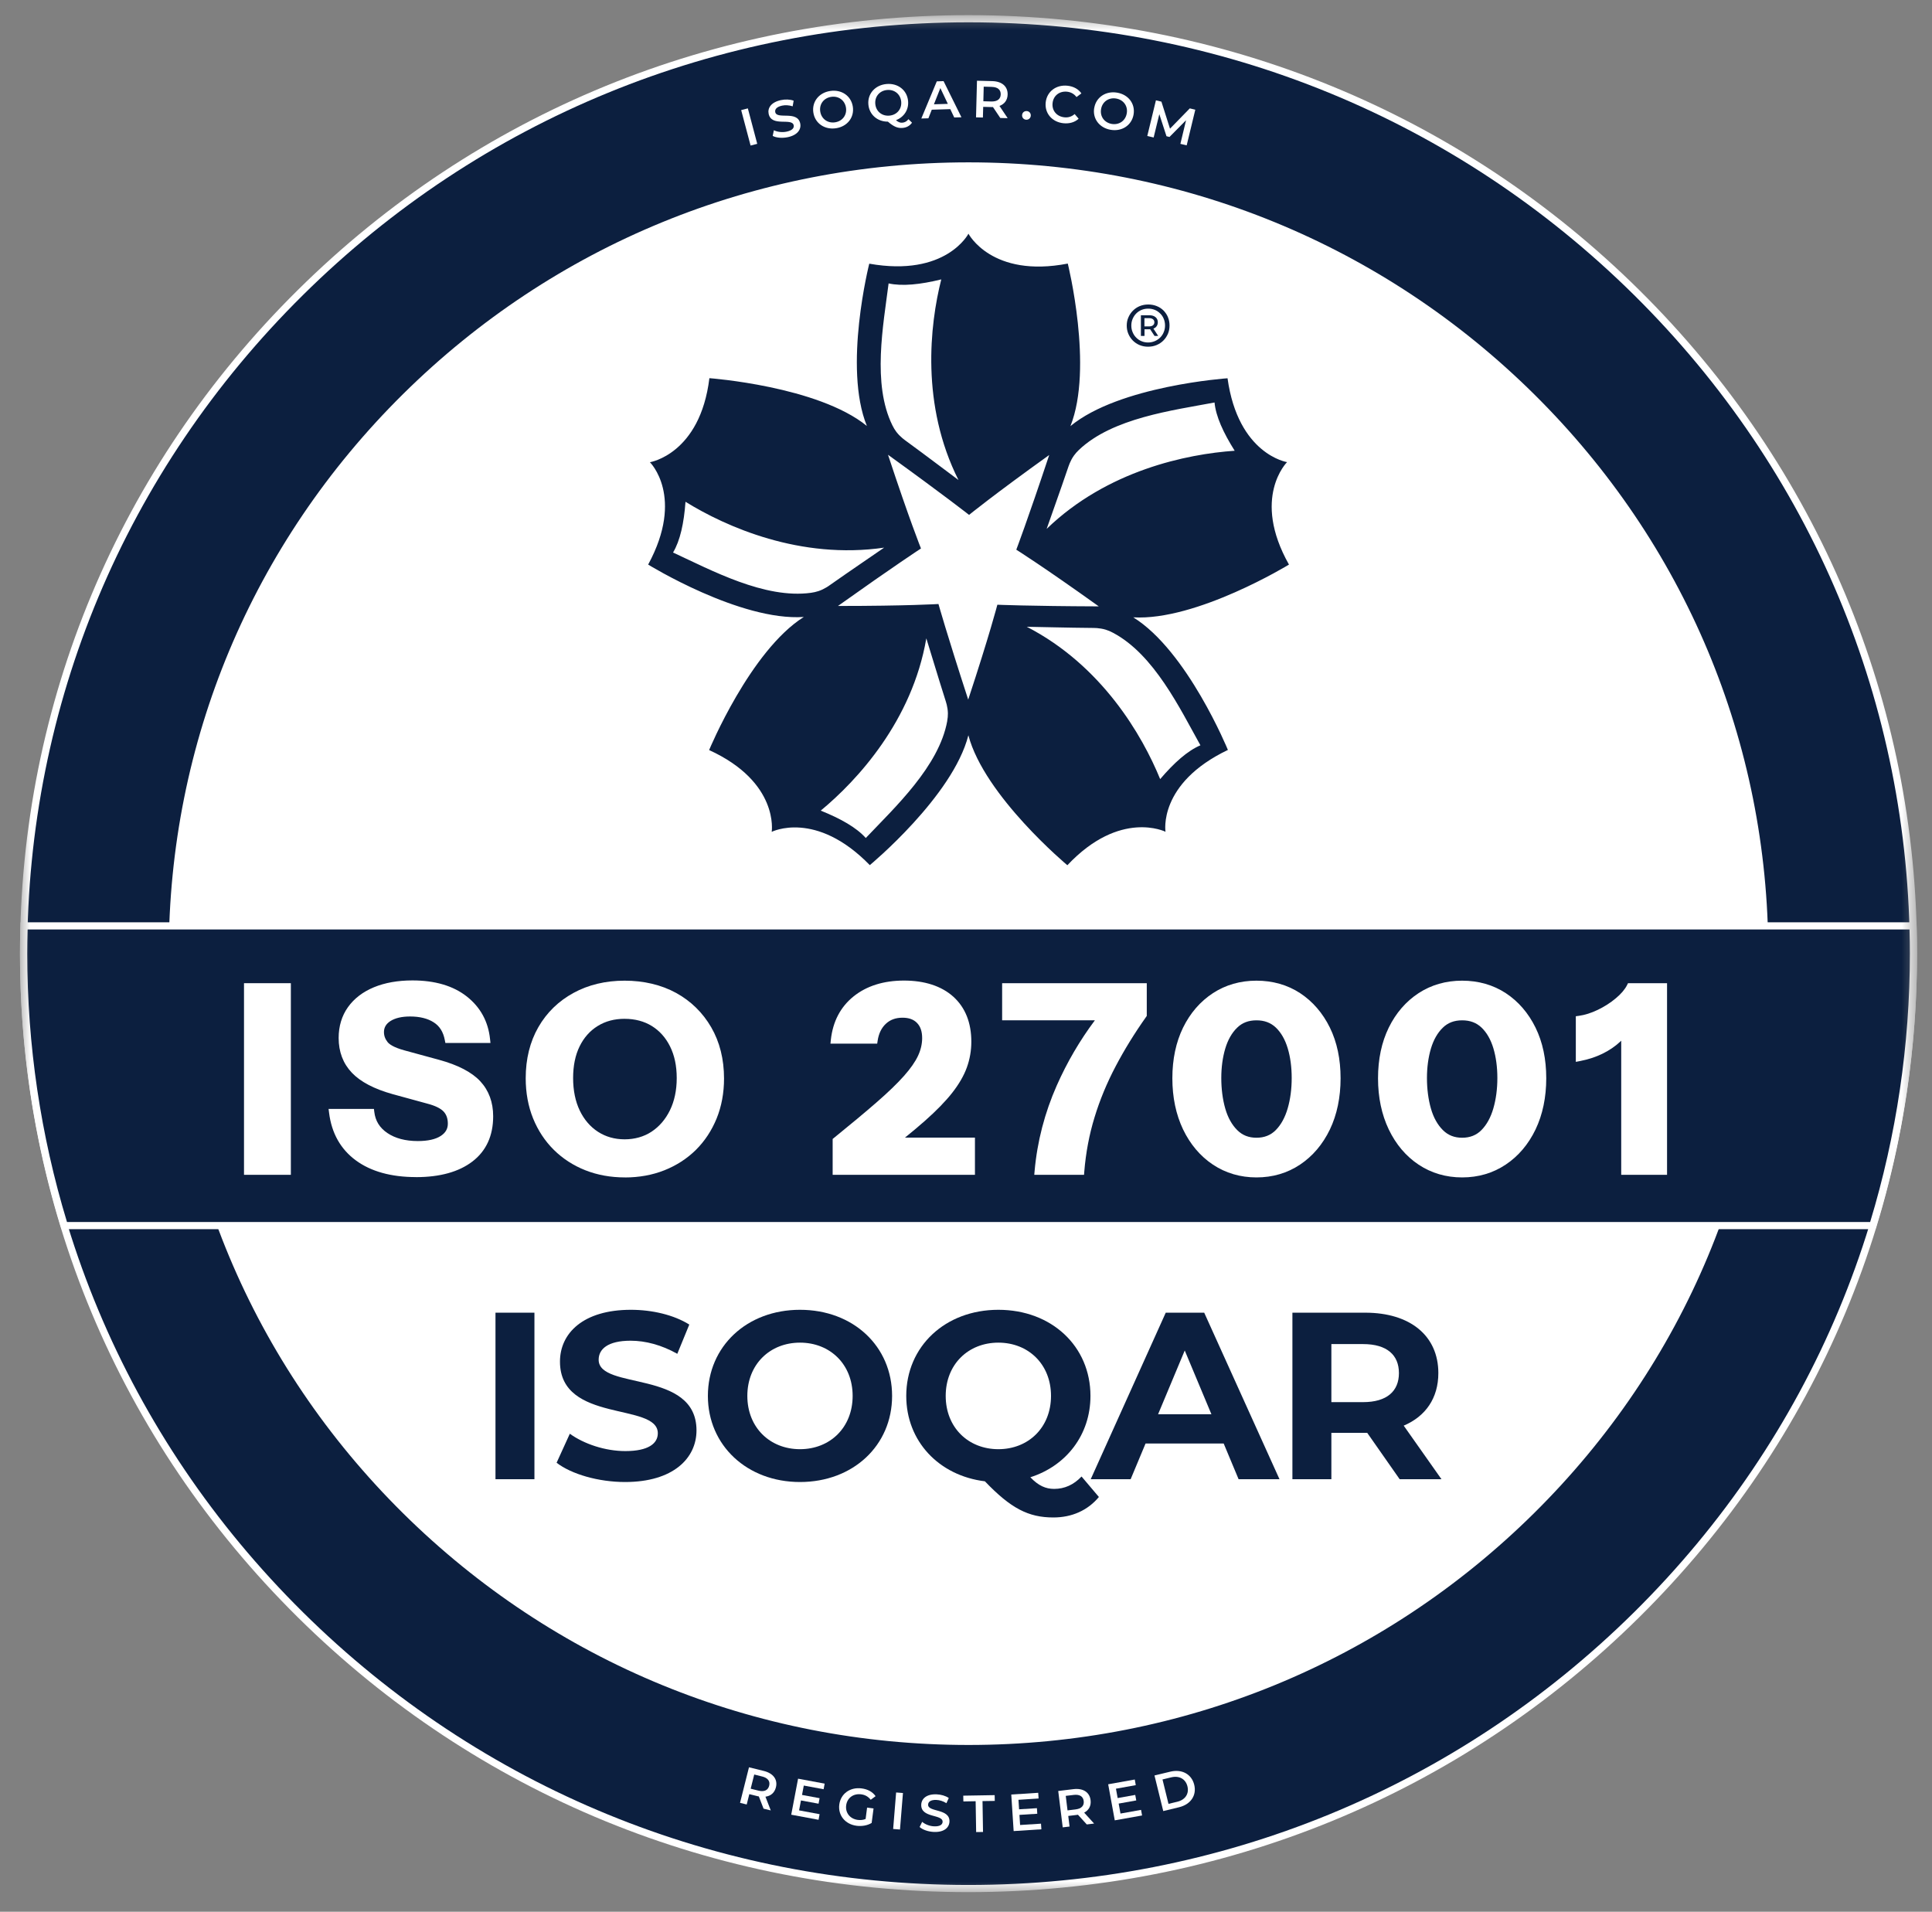 <?xml version="1.0" encoding="UTF-8"?> <svg xmlns="http://www.w3.org/2000/svg" width="95" height="94" viewBox="0 0 95 94" fill="none"><rect x="0" y="0" width="95" height="94" fill="#808080" stroke="none"/><mask id="mask0_15702_3650" style="mask-type:luminance" maskUnits="userSpaceOnUse" x="0" y="0" width="95" height="94"><path d="M94.265 0.745H0.982V93.035H94.265V0.745Z" fill="white"></path></mask><g mask="url(#mask0_15702_3650)"><path d="M47.625 92.859C73.285 92.859 94.088 72.278 94.088 46.89C94.088 21.502 73.285 0.921 47.625 0.921C21.964 0.921 1.162 21.502 1.162 46.89C1.162 72.278 21.964 92.859 47.625 92.859Z" fill="#0C1F3F"></path><path d="M47.623 93.035C35.166 93.035 23.453 88.236 14.643 79.52C5.833 70.803 0.982 59.216 0.982 46.89C0.982 34.565 5.833 22.977 14.643 14.261C23.453 5.544 35.166 0.745 47.623 0.745C60.081 0.745 71.794 5.544 80.604 14.261C89.414 22.977 94.265 34.565 94.265 46.89C94.265 59.216 89.414 70.803 80.604 79.52C71.794 88.236 60.081 93.035 47.623 93.035ZM47.623 1.097C35.26 1.097 23.636 5.861 14.894 14.511C6.151 23.16 1.338 34.658 1.338 46.89C1.338 59.122 6.153 70.622 14.894 79.271C23.636 87.921 35.26 92.683 47.623 92.683C59.987 92.683 71.61 87.919 80.353 79.271C89.095 70.624 93.91 59.122 93.91 46.89C93.91 34.658 89.095 23.158 80.353 14.509C71.61 5.861 59.987 1.097 47.623 1.097Z" fill="white"></path><path d="M47.625 85.622C69.246 85.622 86.773 68.281 86.773 46.891C86.773 25.5 69.246 8.159 47.625 8.159C26.004 8.159 8.477 25.5 8.477 46.891C8.477 68.281 26.004 85.622 47.625 85.622Z" fill="white"></path><path d="M47.624 85.799C37.12 85.799 27.244 81.751 19.816 74.403C12.389 67.054 8.298 57.283 8.298 46.891C8.298 36.499 12.389 26.728 19.816 19.379C27.244 12.031 37.12 7.983 47.624 7.983C58.128 7.983 68.004 12.031 75.431 19.379C82.858 26.728 86.95 36.499 86.95 46.891C86.95 57.283 82.858 67.054 75.431 74.403C68.004 81.751 58.128 85.799 47.624 85.799ZM47.624 8.336C37.214 8.336 27.429 12.346 20.067 19.628C12.707 26.909 8.654 36.592 8.654 46.891C8.654 57.19 12.707 66.871 20.067 74.154C27.427 81.436 37.214 85.447 47.624 85.447C58.033 85.447 67.819 81.436 75.18 74.154C82.542 66.873 86.594 57.19 86.594 46.891C86.594 36.592 82.54 26.911 75.18 19.628C67.82 12.346 58.033 8.336 47.624 8.336Z" fill="white"></path><path d="M57.048 38.309C56.169 36.16 54.183 32.723 50.489 30.818C51.265 30.829 52.345 30.864 53.783 30.876C53.836 30.876 53.892 30.88 53.945 30.883C54.075 30.896 54.208 30.912 54.37 30.961C54.493 30.998 54.609 31.049 54.721 31.109C56.748 32.176 58.02 34.843 59.027 36.646C58.394 36.915 57.733 37.505 57.047 38.309M47.61 34.403C47.606 34.39 47.603 34.38 47.598 34.367C46.551 31.149 46.146 29.699 46.146 29.699C46.146 29.699 44.605 29.795 41.204 29.795C41.215 29.788 41.225 29.781 41.234 29.774C44.012 27.797 45.286 26.968 45.286 26.968C45.286 26.968 44.717 25.551 43.665 22.361C43.676 22.368 43.685 22.375 43.695 22.382C46.459 24.378 47.651 25.317 47.651 25.317C47.651 25.317 48.841 24.345 51.591 22.373C51.587 22.385 51.584 22.396 51.58 22.408C50.511 25.619 49.973 27.028 49.973 27.028C49.973 27.028 51.278 27.845 54.029 29.815H53.991C50.566 29.802 49.042 29.734 49.042 29.734C49.042 29.734 48.66 31.211 47.608 34.401M46.578 35.45C46.174 37.682 44 39.7 42.572 41.204C42.117 40.693 41.345 40.255 40.357 39.858C42.158 38.369 44.854 35.443 45.549 31.387C45.779 32.119 46.08 33.144 46.51 34.498C46.526 34.549 46.541 34.6 46.553 34.651C46.582 34.776 46.606 34.908 46.61 35.073C46.612 35.198 46.599 35.325 46.576 35.448M33.095 27.167C33.446 26.581 33.631 25.721 33.707 24.672C35.698 25.903 39.352 27.528 43.475 26.927C42.839 27.369 41.946 27.968 40.773 28.792C40.731 28.824 40.684 28.852 40.638 28.88C40.526 28.945 40.409 29.01 40.248 29.063C40.127 29.104 40.003 29.13 39.877 29.148C37.601 29.459 34.983 28.04 33.095 27.167ZM43.692 13.935C44.364 14.083 45.251 13.991 46.284 13.738C45.715 15.988 45.277 19.919 47.13 23.602C46.507 23.142 45.654 22.487 44.5 21.644C44.457 21.613 44.414 21.579 44.373 21.544C44.275 21.459 44.178 21.368 44.076 21.236C44 21.135 43.935 21.026 43.88 20.913C42.877 18.875 43.435 15.979 43.694 13.937M52.803 22.406C52.876 22.303 52.961 22.209 53.053 22.121C54.708 20.549 57.671 20.178 59.721 19.79C59.785 20.468 60.148 21.269 60.712 22.163C58.369 22.324 54.445 23.127 51.466 26.005C51.715 25.28 52.084 24.276 52.541 22.931C52.559 22.882 52.577 22.831 52.598 22.782C52.649 22.663 52.706 22.544 52.804 22.406H52.803ZM55.719 30.354C58.838 30.538 63.381 27.76 63.381 27.76C61.525 24.47 63.287 22.722 63.287 22.722C63.287 22.722 60.883 22.352 60.36 18.599C60.36 18.599 55.046 18.963 52.635 20.952C53.778 18.083 52.505 12.96 52.505 12.96C48.761 13.685 47.621 11.491 47.621 11.491C47.621 11.491 46.521 13.634 42.743 12.965C42.743 12.965 41.451 18.063 42.626 20.944C40.213 18.984 34.882 18.595 34.882 18.595C34.424 22.334 31.958 22.727 31.958 22.727C31.958 22.727 33.682 24.421 31.871 27.76C31.871 27.76 36.385 30.549 39.524 30.336C36.891 31.996 34.869 36.88 34.869 36.88C38.33 38.464 37.946 40.901 37.946 40.901C37.946 40.901 40.111 39.806 42.77 42.538C42.77 42.538 46.85 39.161 47.617 36.153C48.404 39.137 52.484 42.543 52.484 42.543C55.08 39.785 57.31 40.897 57.31 40.897C57.31 40.897 56.924 38.526 60.378 36.874C60.378 36.874 58.385 32 55.721 30.352L55.719 30.354Z" fill="#0C1F3F"></path><path d="M57.223 16.331C57.184 16.433 57.123 16.521 57.048 16.597C56.97 16.672 56.883 16.732 56.783 16.774C56.68 16.817 56.572 16.84 56.454 16.84C56.337 16.84 56.228 16.819 56.129 16.776C56.025 16.734 55.942 16.674 55.867 16.598C55.792 16.523 55.735 16.435 55.693 16.334C55.65 16.234 55.629 16.125 55.629 16.007C55.629 15.889 55.65 15.781 55.693 15.681C55.735 15.581 55.792 15.493 55.867 15.417C55.942 15.341 56.027 15.281 56.129 15.239C56.232 15.197 56.34 15.176 56.461 15.176C56.582 15.176 56.687 15.197 56.791 15.239C56.89 15.281 56.974 15.34 57.048 15.414C57.123 15.488 57.184 15.574 57.223 15.676C57.266 15.776 57.287 15.885 57.287 16.003C57.287 16.121 57.266 16.23 57.223 16.331ZM57.431 15.595C57.378 15.47 57.303 15.361 57.212 15.267C57.116 15.174 57.008 15.1 56.876 15.049C56.748 14.998 56.611 14.972 56.461 14.972C56.312 14.972 56.175 14.998 56.043 15.051C55.915 15.104 55.806 15.178 55.71 15.273C55.614 15.368 55.54 15.479 55.486 15.604C55.429 15.729 55.404 15.864 55.404 16.009C55.404 16.153 55.429 16.288 55.483 16.415C55.536 16.54 55.611 16.651 55.705 16.746C55.801 16.841 55.91 16.915 56.038 16.968C56.166 17.021 56.303 17.047 56.452 17.047C56.602 17.047 56.739 17.021 56.867 16.968C56.995 16.915 57.109 16.841 57.203 16.746C57.299 16.651 57.372 16.54 57.429 16.413C57.483 16.287 57.508 16.149 57.508 16.003C57.508 15.857 57.483 15.72 57.429 15.597" fill="#0C1F3F"></path><path d="M56.5 16.049H56.274V15.643H56.5C56.582 15.643 56.646 15.661 56.692 15.696C56.738 15.732 56.763 15.781 56.763 15.846C56.763 15.911 56.738 15.96 56.692 15.996C56.646 16.031 56.582 16.049 56.5 16.049ZM56.819 16.099C56.893 16.038 56.932 15.953 56.932 15.846C56.932 15.739 56.893 15.656 56.819 15.594C56.744 15.531 56.644 15.501 56.514 15.501H56.1V16.517H56.278V16.191H56.514C56.528 16.191 56.539 16.188 56.553 16.186L56.77 16.517H56.95L56.714 16.156C56.753 16.142 56.792 16.126 56.82 16.099" fill="#0C1F3F"></path><path d="M26.279 64.544H24.364V72.732H26.279V64.544Z" fill="#0C1F3F"></path><path d="M27.369 71.923L28.019 70.496C28.716 70.999 29.757 71.349 30.75 71.349C31.885 71.349 32.346 70.974 32.346 70.473C32.346 68.941 27.535 69.994 27.535 66.951C27.535 65.559 28.67 64.402 31.022 64.402C32.063 64.402 33.127 64.649 33.894 65.128L33.304 66.566C32.535 66.133 31.743 65.922 31.01 65.922C29.875 65.922 29.437 66.342 29.437 66.858C29.437 68.367 34.248 67.326 34.248 70.332C34.248 71.7 33.103 72.87 30.738 72.87C29.426 72.87 28.101 72.485 27.369 71.923Z" fill="#0C1F3F"></path><path d="M34.808 68.636C34.808 66.203 36.723 64.402 39.337 64.402C41.951 64.402 43.866 66.191 43.866 68.636C43.866 71.082 41.939 72.87 39.337 72.87C36.736 72.87 34.808 71.07 34.808 68.636ZM41.926 68.636C41.926 67.08 40.814 66.017 39.337 66.017C37.86 66.017 36.748 67.082 36.748 68.636C36.748 70.191 37.86 71.256 39.337 71.256C40.814 71.256 41.926 70.191 41.926 68.636Z" fill="#0C1F3F"></path><path d="M54.033 73.608C53.488 74.263 52.709 74.613 51.798 74.613C50.568 74.613 49.705 74.168 48.429 72.835C46.159 72.555 44.562 70.858 44.562 68.636C44.562 66.203 46.477 64.402 49.091 64.402C51.705 64.402 53.62 66.191 53.62 68.636C53.62 70.555 52.426 72.075 50.664 72.636C51.066 73.057 51.421 73.208 51.835 73.208C52.344 73.208 52.792 73.01 53.182 72.599L54.033 73.604V73.608ZM49.091 71.256C50.568 71.256 51.68 70.191 51.68 68.636C51.68 67.082 50.568 66.017 49.091 66.017C47.614 66.017 46.502 67.082 46.502 68.636C46.502 70.191 47.614 71.256 49.091 71.256Z" fill="#0C1F3F"></path><path d="M60.171 70.977H56.329L55.596 72.732H53.633L57.322 64.544H59.213L62.915 72.732H60.904L60.171 70.977ZM59.568 69.538L58.256 66.403L56.945 69.538H59.569H59.568Z" fill="#0C1F3F"></path><path d="M68.824 72.732L67.228 70.451H65.466V72.732H63.55V64.544H67.132C69.342 64.544 70.726 65.68 70.726 67.514C70.726 68.743 70.1 69.642 69.023 70.098L70.879 72.731H68.822L68.824 72.732ZM67.027 66.088H65.466V68.942H67.027C68.198 68.942 68.788 68.403 68.788 67.514C68.788 66.625 68.198 66.088 67.027 66.088Z" fill="#0C1F3F"></path><path d="M94.088 46.89C94.088 46.434 94.08 45.98 94.067 45.525H1.183C1.169 45.98 1.162 46.434 1.162 46.89C1.162 51.541 1.863 56.029 3.16 60.261H92.09C93.389 56.03 94.088 51.541 94.088 46.89Z" fill="#0C1F3F"></path><path d="M92.222 60.437H3.029L2.989 60.312C1.658 55.973 0.982 51.457 0.982 46.89C0.982 46.475 0.989 46.027 1.004 45.52L1.009 45.35H94.238L94.243 45.52C94.257 46.026 94.265 46.473 94.265 46.89C94.265 51.455 93.59 55.971 92.258 60.312L92.218 60.437H92.222ZM3.294 60.085H91.959C93.254 55.816 93.912 51.378 93.912 46.89C93.912 46.524 93.907 46.135 93.894 45.702H1.358C1.347 46.135 1.34 46.526 1.34 46.89C1.34 51.378 1.996 55.816 3.294 60.085Z" fill="white"></path><path d="M36.445 5.414L36.773 5.329L37.235 7.072L36.908 7.157L36.445 5.414Z" fill="white"></path><path d="M37.995 6.683L38.053 6.405C38.221 6.488 38.464 6.52 38.683 6.472C38.961 6.412 39.055 6.289 39.027 6.159C38.943 5.778 37.941 6.255 37.797 5.602C37.735 5.319 37.909 5.028 38.398 4.923C38.612 4.877 38.847 4.884 39.025 4.951L38.977 5.227C38.795 5.169 38.61 5.16 38.456 5.194C38.181 5.254 38.092 5.382 38.121 5.516C38.203 5.891 39.205 5.419 39.347 6.065C39.409 6.347 39.231 6.638 38.744 6.743C38.466 6.803 38.171 6.777 37.996 6.683H37.995Z" fill="white"></path><path d="M39.995 5.541C39.911 5.014 40.26 4.56 40.819 4.474C41.377 4.388 41.849 4.71 41.934 5.238C42.018 5.768 41.669 6.219 41.111 6.305C40.552 6.391 40.078 6.067 39.995 5.541ZM41.598 5.291C41.539 4.926 41.228 4.706 40.867 4.763C40.505 4.819 40.276 5.123 40.333 5.486C40.39 5.849 40.703 6.071 41.064 6.014C41.427 5.958 41.655 5.653 41.598 5.291Z" fill="white"></path><path d="M44.844 6.034C44.738 6.184 44.581 6.272 44.391 6.289C44.145 6.312 43.951 6.233 43.659 5.981C43.147 5.985 42.746 5.64 42.7 5.143C42.65 4.613 43.029 4.182 43.59 4.131C44.152 4.08 44.602 4.432 44.652 4.964C44.693 5.397 44.449 5.759 44.056 5.909C44.17 6.009 44.268 6.043 44.373 6.032C44.492 6.022 44.592 5.964 44.67 5.86L44.843 6.03L44.844 6.034ZM43.736 5.685C44.101 5.652 44.348 5.363 44.314 4.997C44.28 4.631 43.983 4.391 43.618 4.425C43.254 4.458 43.006 4.747 43.04 5.113C43.074 5.479 43.371 5.719 43.736 5.685Z" fill="white"></path><path d="M46.728 5.366L45.817 5.394L45.651 5.817L45.303 5.827L46.064 4L46.397 3.989L47.276 5.766L46.922 5.776L46.726 5.364L46.728 5.366ZM46.607 5.107L46.239 4.331L45.923 5.128L46.607 5.107Z" fill="white"></path><path d="M49.186 5.801L48.826 5.264C48.803 5.266 48.78 5.264 48.757 5.264L48.346 5.254L48.331 5.779L47.993 5.77L48.04 3.969L48.789 3.988C49.267 4 49.557 4.249 49.547 4.648C49.54 4.921 49.394 5.118 49.145 5.208L49.549 5.81L49.184 5.801H49.186ZM48.766 4.272L48.371 4.261L48.353 4.979L48.748 4.99C49.045 4.997 49.202 4.867 49.207 4.641C49.212 4.416 49.063 4.28 48.766 4.273V4.272Z" fill="white"></path><path d="M50.258 5.66C50.267 5.532 50.369 5.454 50.486 5.461C50.604 5.468 50.693 5.56 50.685 5.688C50.677 5.812 50.575 5.894 50.458 5.887C50.34 5.88 50.251 5.784 50.258 5.66Z" fill="white"></path><path d="M51.419 5.034C51.478 4.499 51.933 4.157 52.49 4.215C52.786 4.247 53.028 4.379 53.174 4.592L52.934 4.772C52.816 4.617 52.661 4.531 52.473 4.509C52.097 4.469 51.796 4.701 51.757 5.069C51.716 5.437 51.96 5.728 52.336 5.768C52.524 5.789 52.695 5.737 52.843 5.608L53.038 5.837C52.85 6.013 52.585 6.09 52.286 6.059C51.732 5.999 51.361 5.569 51.419 5.034Z" fill="white"></path><path d="M53.806 5.307C53.895 4.782 54.373 4.462 54.928 4.555C55.485 4.648 55.831 5.103 55.74 5.631C55.649 6.159 55.172 6.476 54.615 6.383C54.058 6.289 53.715 5.832 53.804 5.307H53.806ZM55.405 5.574C55.468 5.212 55.243 4.906 54.88 4.844C54.519 4.784 54.204 4.999 54.142 5.363C54.08 5.726 54.304 6.032 54.667 6.094C55.028 6.154 55.343 5.939 55.405 5.574Z" fill="white"></path><path d="M58.042 7.073L58.321 5.911L57.506 6.734L57.358 6.698L57.006 5.614L56.727 6.76L56.414 6.686L56.839 4.933L57.109 4.998L57.531 6.327L58.504 5.329L58.775 5.394L58.351 7.147L58.04 7.073H58.042Z" fill="white"></path><path d="M37.546 88.931L37.313 88.33C37.29 88.326 37.266 88.322 37.243 88.316L36.845 88.217L36.717 88.726L36.389 88.645L36.829 86.897L37.556 87.076C38.021 87.191 38.251 87.496 38.153 87.883C38.087 88.147 37.902 88.309 37.638 88.342L37.9 89.017L37.546 88.931ZM37.471 87.348L37.087 87.252L36.912 87.95L37.297 88.045C37.585 88.116 37.766 88.022 37.822 87.802C37.877 87.582 37.759 87.418 37.473 87.348H37.471Z" fill="white"></path><path d="M40.301 89.201L40.25 89.478L38.906 89.228L39.243 87.457L40.55 87.7L40.499 87.976L39.524 87.795L39.437 88.256L40.301 88.416L40.25 88.687L39.385 88.527L39.292 89.015L40.303 89.203L40.301 89.201Z" fill="white"></path><path d="M42.637 88.879L42.954 88.92L42.861 89.633C42.653 89.76 42.381 89.804 42.125 89.773C41.564 89.702 41.201 89.264 41.269 88.73C41.338 88.197 41.801 87.862 42.365 87.935C42.667 87.973 42.908 88.104 43.054 88.317L42.815 88.494C42.691 88.336 42.538 88.251 42.344 88.226C41.959 88.177 41.655 88.403 41.607 88.772C41.561 89.135 41.797 89.434 42.18 89.484C42.31 89.499 42.44 89.491 42.564 89.438L42.636 88.882L42.637 88.879Z" fill="white"></path><path d="M44.064 88.135L44.4 88.161L44.254 89.956L43.918 89.93L44.064 88.135Z" fill="white"></path><path d="M45.218 89.835L45.345 89.579C45.485 89.701 45.715 89.793 45.937 89.8C46.22 89.81 46.345 89.714 46.35 89.579C46.364 89.191 45.274 89.406 45.299 88.736C45.309 88.446 45.553 88.207 46.053 88.226C46.272 88.235 46.498 88.299 46.653 88.407L46.537 88.662C46.377 88.56 46.199 88.507 46.041 88.502C45.76 88.492 45.64 88.596 45.637 88.733C45.622 89.117 46.712 88.907 46.687 89.567C46.676 89.856 46.43 90.094 45.93 90.076C45.647 90.066 45.366 89.967 45.22 89.833L45.218 89.835Z" fill="white"></path><path d="M47.974 88.565L47.371 88.576L47.365 88.292L48.91 88.266L48.915 88.55L48.312 88.559L48.337 90.077L47.999 90.082L47.974 88.565Z" fill="white"></path><path d="M51.188 89.666L51.206 89.945L49.843 90.033L49.726 88.236L51.051 88.151L51.069 88.431L50.08 88.495L50.11 88.963L50.987 88.907L51.005 89.181L50.128 89.237L50.16 89.734L51.185 89.669L51.188 89.666Z" fill="white"></path><path d="M53.439 89.707L53.005 89.229C52.982 89.234 52.959 89.237 52.936 89.24L52.528 89.289L52.592 89.81L52.256 89.85L52.035 88.062L52.779 87.972C53.254 87.913 53.578 88.119 53.626 88.515C53.66 88.787 53.544 89.003 53.311 89.127L53.799 89.663L53.437 89.707H53.439ZM52.799 88.255L52.405 88.302L52.492 89.016L52.886 88.968C53.179 88.933 53.316 88.782 53.288 88.556C53.26 88.331 53.092 88.22 52.797 88.255H52.799Z" fill="white"></path><path d="M56.108 88.99L56.158 89.266L54.815 89.505L54.491 87.732L55.799 87.498L55.848 87.775L54.873 87.949L54.957 88.41L55.822 88.255L55.872 88.526L55.007 88.681L55.096 89.171L56.106 88.991L56.108 88.99Z" fill="white"></path><path d="M56.767 87.299L57.541 87.113C58.114 86.973 58.592 87.23 58.722 87.755C58.852 88.28 58.546 88.725 57.973 88.862L57.199 89.049L56.768 87.299H56.767ZM57.888 88.591C58.283 88.496 58.478 88.197 58.389 87.835C58.3 87.472 57.986 87.296 57.592 87.391L57.162 87.495L57.457 88.695L57.888 88.591Z" fill="white"></path><path d="M12.166 57.599V48.513H14.13V57.599H12.166Z" fill="white"></path><path d="M14.302 57.765H11.998V48.343H14.302V57.765ZM12.338 57.429H13.962V48.679H12.338V57.429Z" fill="white"></path><path d="M20.455 57.71C19.265 57.71 18.312 57.447 17.597 56.921C16.884 56.395 16.465 55.654 16.348 54.694H18.236C18.295 55.182 18.533 55.567 18.95 55.849C19.366 56.131 19.898 56.272 20.544 56.272C21.071 56.272 21.476 56.178 21.763 55.993C22.047 55.809 22.19 55.56 22.19 55.249C22.19 54.955 22.104 54.717 21.935 54.536C21.765 54.354 21.473 54.21 21.055 54.101L19.345 53.634C18.469 53.391 17.828 53.057 17.424 52.631C17.02 52.206 16.82 51.673 16.82 51.034C16.82 50.486 16.962 50.015 17.247 49.615C17.531 49.215 17.933 48.909 18.451 48.694C18.969 48.48 19.578 48.372 20.275 48.372C21.346 48.372 22.201 48.622 22.839 49.124C23.476 49.624 23.838 50.288 23.923 51.111H22.035C21.95 50.666 21.743 50.337 21.416 50.127C21.088 49.918 20.67 49.812 20.16 49.812C19.716 49.812 19.364 49.897 19.101 50.064C18.837 50.233 18.706 50.46 18.706 50.745C18.706 50.964 18.779 51.164 18.923 51.344C19.067 51.525 19.369 51.678 19.829 51.805L21.537 52.272C22.437 52.516 23.087 52.851 23.482 53.275C23.877 53.699 24.074 54.236 24.074 54.884C24.074 55.793 23.756 56.492 23.117 56.979C22.48 57.467 21.59 57.712 20.451 57.712L20.455 57.71Z" fill="white"></path><path d="M20.457 57.877C19.234 57.877 18.239 57.601 17.497 57.055C16.748 56.504 16.305 55.716 16.181 54.714L16.157 54.526H18.387L18.405 54.673C18.458 55.115 18.668 55.453 19.047 55.71C19.433 55.971 19.937 56.105 20.546 56.105C21.037 56.105 21.416 56.02 21.67 55.855C21.907 55.702 22.021 55.504 22.021 55.251C22.021 54.997 21.951 54.802 21.811 54.652C21.663 54.496 21.394 54.365 21.012 54.265L19.302 53.797C18.4 53.545 17.727 53.193 17.303 52.747C16.871 52.293 16.652 51.718 16.652 51.036C16.652 50.457 16.807 49.946 17.111 49.52C17.414 49.096 17.844 48.767 18.391 48.541C18.928 48.32 19.563 48.207 20.28 48.207C21.386 48.207 22.284 48.471 22.95 48.994C23.622 49.522 24.008 50.228 24.097 51.096L24.117 51.281H21.9L21.873 51.144C21.797 50.74 21.619 50.455 21.328 50.269C21.031 50.077 20.638 49.98 20.165 49.98C19.757 49.98 19.433 50.056 19.198 50.205C18.985 50.343 18.88 50.519 18.88 50.746C18.88 50.927 18.939 51.089 19.06 51.24C19.143 51.344 19.352 51.499 19.878 51.644L21.587 52.11C22.514 52.362 23.195 52.716 23.612 53.161C24.035 53.615 24.25 54.196 24.25 54.885C24.25 55.844 23.907 56.594 23.227 57.112C22.562 57.62 21.631 57.879 20.458 57.879L20.457 57.877ZM16.545 54.862C16.688 55.68 17.076 56.327 17.7 56.786C18.382 57.288 19.309 57.541 20.457 57.541C21.604 57.541 22.414 57.307 23.019 56.844C23.619 56.386 23.91 55.744 23.91 54.883C23.91 54.274 23.731 53.784 23.363 53.388C22.991 52.989 22.364 52.668 21.498 52.434L19.788 51.968C19.288 51.83 18.962 51.661 18.795 51.45C18.627 51.24 18.542 51.003 18.542 50.746C18.542 50.401 18.7 50.124 19.015 49.923C19.305 49.739 19.693 49.644 20.167 49.644C20.708 49.644 21.161 49.758 21.515 49.987C21.846 50.2 22.069 50.522 22.177 50.945H23.736C23.624 50.247 23.297 49.695 22.74 49.256C22.135 48.783 21.309 48.541 20.282 48.541C19.611 48.541 19.019 48.645 18.524 48.85C18.038 49.05 17.657 49.341 17.392 49.712C17.129 50.08 16.996 50.526 16.996 51.034C16.996 51.635 17.179 52.121 17.556 52.515C17.937 52.915 18.556 53.237 19.398 53.471L21.106 53.938C21.556 54.056 21.871 54.214 22.065 54.42C22.265 54.633 22.366 54.911 22.366 55.247C22.366 55.617 22.197 55.915 21.862 56.133C21.551 56.335 21.11 56.438 20.551 56.438C19.873 56.438 19.303 56.286 18.86 55.985C18.446 55.705 18.19 55.327 18.097 54.86H16.551L16.545 54.862Z" fill="white"></path><path d="M30.725 57.723C30.045 57.723 29.417 57.609 28.844 57.382C28.271 57.155 27.773 56.833 27.351 56.417C26.929 56 26.602 55.505 26.369 54.928C26.136 54.352 26.018 53.715 26.018 53.016C26.018 52.09 26.218 51.28 26.618 50.586C27.018 49.893 27.572 49.352 28.282 48.965C28.992 48.578 29.801 48.384 30.712 48.384C31.624 48.384 32.456 48.578 33.161 48.965C33.867 49.352 34.421 49.894 34.825 50.593C35.229 51.292 35.43 52.104 35.43 53.028C35.43 53.718 35.312 54.352 35.079 54.928C34.846 55.503 34.519 56 34.097 56.417C33.675 56.834 33.179 57.155 32.604 57.382C32.029 57.609 31.403 57.723 30.723 57.723H30.725ZM30.712 56.185C31.248 56.185 31.72 56.051 32.129 55.782C32.536 55.512 32.858 55.141 33.092 54.665C33.325 54.19 33.442 53.637 33.442 53.005C33.442 52.373 33.327 51.84 33.097 51.377C32.867 50.914 32.549 50.556 32.14 50.305C31.732 50.053 31.255 49.926 30.711 49.926C30.166 49.926 29.703 50.053 29.294 50.305C28.887 50.556 28.57 50.912 28.344 51.371C28.118 51.831 28.006 52.375 28.006 53.005C28.006 53.635 28.122 54.202 28.351 54.678C28.581 55.153 28.899 55.523 29.308 55.789C29.716 56.053 30.184 56.186 30.711 56.186L30.712 56.185Z" fill="white"></path><path d="M30.728 57.893C30.028 57.893 29.375 57.775 28.783 57.541C28.19 57.307 27.669 56.969 27.233 56.537C26.797 56.106 26.455 55.587 26.213 54.992C25.973 54.398 25.85 53.734 25.85 53.018C25.85 52.067 26.06 51.222 26.471 50.506C26.884 49.787 27.466 49.221 28.201 48.821C28.932 48.421 29.777 48.219 30.713 48.219C31.649 48.219 32.516 48.421 33.244 48.821C33.973 49.221 34.555 49.791 34.973 50.513C35.39 51.234 35.602 52.081 35.602 53.032C35.602 53.74 35.479 54.4 35.239 54.993C34.996 55.588 34.653 56.108 34.219 56.539C33.783 56.97 33.261 57.307 32.669 57.542C32.078 57.777 31.423 57.895 30.724 57.895L30.728 57.893ZM30.715 48.553C29.838 48.553 29.048 48.742 28.366 49.113C27.686 49.483 27.149 50.007 26.767 50.671C26.384 51.337 26.19 52.125 26.19 53.018C26.19 53.692 26.304 54.314 26.528 54.867C26.752 55.419 27.071 55.902 27.473 56.3C27.875 56.697 28.359 57.011 28.909 57.227C29.461 57.446 30.073 57.557 30.728 57.557C31.383 57.557 31.994 57.446 32.546 57.227C33.096 57.009 33.578 56.697 33.982 56.3C34.386 55.902 34.703 55.419 34.927 54.867C35.151 54.312 35.265 53.694 35.265 53.03C35.265 52.139 35.069 51.347 34.681 50.678C34.295 50.011 33.756 49.484 33.082 49.113C32.404 48.742 31.608 48.553 30.715 48.553ZM30.715 56.352C30.156 56.352 29.653 56.21 29.219 55.928C28.786 55.648 28.445 55.25 28.203 54.75C27.962 54.254 27.841 53.668 27.841 53.006C27.841 52.344 27.961 51.777 28.197 51.298C28.436 50.814 28.776 50.432 29.21 50.162C29.644 49.895 30.149 49.759 30.715 49.759C31.281 49.759 31.801 49.895 32.233 50.162C32.667 50.43 33.009 50.814 33.253 51.303C33.493 51.787 33.614 52.359 33.614 53.006C33.614 53.652 33.489 54.243 33.245 54.738C33 55.238 32.655 55.636 32.224 55.921C31.79 56.208 31.281 56.352 30.715 56.352ZM30.715 50.094C30.213 50.094 29.768 50.212 29.39 50.448C29.01 50.682 28.712 51.018 28.502 51.446C28.288 51.879 28.181 52.404 28.181 53.007C28.181 53.611 28.291 54.157 28.509 54.608C28.724 55.053 29.025 55.404 29.405 55.65C29.785 55.895 30.224 56.02 30.715 56.02C31.206 56.02 31.66 55.893 32.037 55.645C32.418 55.393 32.722 55.041 32.941 54.594C33.162 54.143 33.276 53.609 33.276 53.007C33.276 52.405 33.166 51.891 32.948 51.453C32.735 51.022 32.432 50.684 32.053 50.449C31.674 50.215 31.224 50.095 30.715 50.095V50.094Z" fill="white"></path><path d="M41.112 57.597V56.083C41.954 55.401 42.657 54.815 43.223 54.322C43.789 53.829 44.239 53.395 44.575 53.016C44.911 52.637 45.152 52.292 45.296 51.981C45.44 51.669 45.513 51.358 45.513 51.048C45.513 50.678 45.413 50.389 45.214 50.183C45.015 49.977 44.735 49.873 44.379 49.873C44.023 49.873 43.694 49.988 43.449 50.215C43.201 50.442 43.048 50.754 42.99 51.148H41.025C41.119 50.291 41.472 49.615 42.084 49.123C42.696 48.63 43.486 48.386 44.456 48.386C45.426 48.386 46.212 48.636 46.764 49.136C47.317 49.636 47.593 50.333 47.593 51.224C47.593 51.645 47.524 52.048 47.383 52.435C47.242 52.822 47.011 53.222 46.687 53.634C46.364 54.046 45.924 54.498 45.367 54.991C44.81 55.482 44.114 56.046 43.281 56.676L42.81 56.107H47.771V57.597H41.112Z" fill="white"></path><path d="M47.94 57.765H40.943V56.002L41.006 55.951C41.84 55.275 42.548 54.686 43.112 54.194C43.669 53.709 44.12 53.275 44.449 52.904C44.773 52.539 45.006 52.205 45.143 51.909C45.276 51.622 45.344 51.332 45.344 51.045C45.344 50.717 45.262 50.473 45.091 50.297C44.924 50.124 44.691 50.04 44.378 50.04C44.045 50.04 43.778 50.136 43.563 50.335C43.346 50.534 43.209 50.816 43.155 51.172L43.134 51.314H40.835L40.854 51.127C40.952 50.228 41.329 49.508 41.975 48.99C42.616 48.476 43.451 48.214 44.454 48.214C45.458 48.214 46.294 48.481 46.878 49.008C47.465 49.54 47.762 50.284 47.762 51.221C47.762 51.659 47.687 52.085 47.541 52.489C47.396 52.89 47.154 53.309 46.821 53.733C46.493 54.152 46.041 54.615 45.479 55.112C45.191 55.367 44.863 55.642 44.499 55.936H47.94V57.759V57.765ZM41.281 57.428H47.6V56.275H44.075C43.855 56.448 43.625 56.626 43.383 56.809L43.253 56.907L42.449 55.939H43.958C44.451 55.55 44.885 55.191 45.253 54.865C45.799 54.383 46.237 53.934 46.552 53.531C46.864 53.135 47.088 52.745 47.221 52.377C47.355 52.011 47.422 51.622 47.422 51.223C47.422 50.385 47.163 49.723 46.648 49.258C46.13 48.79 45.392 48.552 44.454 48.552C43.516 48.552 42.767 48.788 42.189 49.253C41.66 49.677 41.333 50.258 41.217 50.98H42.846C42.924 50.614 43.088 50.314 43.331 50.091C43.609 49.835 43.961 49.705 44.378 49.705C44.794 49.705 45.104 49.827 45.335 50.066C45.565 50.304 45.682 50.633 45.682 51.047C45.682 51.381 45.604 51.719 45.449 52.05C45.298 52.374 45.047 52.737 44.702 53.126C44.362 53.508 43.903 53.953 43.335 54.448C42.783 54.928 42.093 55.504 41.281 56.161V57.428ZM43.168 56.275L43.306 56.444C43.381 56.388 43.454 56.332 43.525 56.275H43.166H43.168Z" fill="white"></path><path d="M51.045 57.599C51.173 56.16 51.531 54.775 52.124 53.44C52.714 52.108 53.465 50.88 54.375 49.761V50H49.451V48.511H56.224V49.898C55.645 50.715 55.14 51.534 54.706 52.359C54.271 53.183 53.923 54.026 53.659 54.889C53.396 55.752 53.225 56.653 53.149 57.597H51.044L51.045 57.599Z" fill="white"></path><path d="M53.304 57.765H50.857L50.873 57.582C51.001 56.131 51.37 54.714 51.964 53.371C52.469 52.23 53.098 51.156 53.838 50.167H49.277V48.343H56.389V49.952L56.359 49.996C55.788 50.802 55.281 51.624 54.854 52.438C54.427 53.249 54.078 54.091 53.82 54.94C53.56 55.786 53.391 56.684 53.316 57.612L53.304 57.767V57.765ZM51.229 57.429H52.991C53.074 56.533 53.243 55.663 53.494 54.841C53.76 53.973 54.115 53.112 54.551 52.281C54.978 51.468 55.482 50.649 56.05 49.844V48.677H49.617V49.83H54.096C54.142 49.771 54.19 49.712 54.238 49.653L54.541 49.281V50.165H54.263C53.473 51.188 52.804 52.309 52.276 53.503C51.72 54.756 51.368 56.075 51.229 57.425V57.429Z" fill="white"></path><path d="M61.781 57.723C61.016 57.723 60.335 57.524 59.735 57.123C59.135 56.723 58.666 56.169 58.326 55.458C57.986 54.746 57.815 53.933 57.815 53.016C57.815 52.099 57.986 51.294 58.326 50.599C58.666 49.905 59.135 49.361 59.735 48.97C60.335 48.579 61.016 48.384 61.781 48.384C62.547 48.384 63.24 48.579 63.835 48.97C64.429 49.361 64.897 49.903 65.237 50.599C65.577 51.292 65.748 52.099 65.748 53.016C65.748 53.933 65.577 54.757 65.237 55.465C64.897 56.171 64.427 56.725 63.828 57.125C63.228 57.524 62.547 57.725 61.781 57.725V57.723ZM61.781 56.109C62.215 56.109 62.571 55.966 62.853 55.679C63.134 55.394 63.342 55.016 63.477 54.544C63.612 54.072 63.682 53.56 63.682 53.003C63.682 52.447 63.614 51.944 63.477 51.489C63.34 51.035 63.132 50.674 62.853 50.405C62.573 50.136 62.215 50.002 61.781 50.002C61.347 50.002 60.991 50.139 60.71 50.412C60.429 50.685 60.221 51.049 60.086 51.504C59.95 51.958 59.881 52.458 59.881 53.005C59.881 53.553 59.949 54.086 60.086 54.558C60.221 55.03 60.432 55.405 60.717 55.688C61.002 55.97 61.356 56.111 61.781 56.111V56.109Z" fill="white"></path><path d="M61.784 57.893C60.989 57.893 60.268 57.681 59.642 57.264C59.019 56.849 58.526 56.266 58.173 55.532C57.825 54.801 57.647 53.956 57.647 53.018C57.647 52.08 57.825 51.242 58.173 50.529C58.526 49.81 59.02 49.24 59.642 48.833C60.266 48.425 60.987 48.219 61.782 48.219C62.578 48.219 63.309 48.425 63.93 48.833C64.547 49.24 65.04 49.809 65.393 50.527C65.743 51.242 65.919 52.078 65.919 53.016C65.919 53.955 65.742 54.81 65.393 55.537C65.04 56.268 64.547 56.849 63.925 57.264C63.3 57.681 62.579 57.893 61.782 57.893H61.784ZM61.784 48.553C61.056 48.553 60.398 48.742 59.83 49.113C59.259 49.486 58.805 50.011 58.48 50.675C58.152 51.342 57.987 52.131 57.987 53.018C57.987 53.905 58.152 54.703 58.481 55.388C58.807 56.067 59.261 56.606 59.832 56.986C60.4 57.365 61.056 57.557 61.784 57.557C62.512 57.557 63.168 57.365 63.736 56.986C64.307 56.606 64.761 56.071 65.087 55.395C65.414 54.713 65.579 53.914 65.579 53.018C65.579 52.122 65.414 51.342 65.087 50.675C64.761 50.011 64.309 49.486 63.743 49.113C63.179 48.742 62.519 48.555 61.784 48.555V48.553ZM61.784 56.277C61.314 56.277 60.916 56.118 60.599 55.805C60.295 55.504 60.067 55.099 59.925 54.602C59.786 54.118 59.714 53.581 59.714 53.004C59.714 52.426 59.786 51.921 59.926 51.455C60.07 50.976 60.295 50.583 60.595 50.291C60.908 49.986 61.309 49.833 61.786 49.833C62.263 49.833 62.663 49.984 62.976 50.284C63.277 50.573 63.501 50.962 63.645 51.442C63.786 51.911 63.857 52.437 63.857 53.004C63.857 53.571 63.786 54.106 63.647 54.59C63.503 55.087 63.279 55.492 62.98 55.796C62.666 56.115 62.266 56.277 61.786 56.277H61.784ZM61.784 50.169C61.392 50.169 61.081 50.287 60.832 50.532C60.572 50.784 60.378 51.127 60.25 51.551C60.12 51.988 60.053 52.477 60.053 53.006C60.053 53.534 60.118 54.058 60.25 54.513C60.377 54.953 60.576 55.308 60.839 55.569C61.093 55.821 61.401 55.942 61.784 55.942C62.167 55.942 62.483 55.819 62.734 55.564C62.994 55.3 63.19 54.94 63.318 54.498C63.45 54.044 63.515 53.542 63.515 53.006C63.515 52.469 63.45 51.976 63.318 51.539C63.19 51.115 62.996 50.775 62.738 50.527C62.487 50.287 62.175 50.169 61.784 50.169Z" fill="white"></path><path d="M71.894 57.723C71.129 57.723 70.448 57.524 69.848 57.123C69.248 56.723 68.778 56.169 68.439 55.458C68.099 54.746 67.928 53.933 67.928 53.016C67.928 52.099 68.099 51.294 68.439 50.599C68.778 49.905 69.248 49.361 69.848 48.97C70.448 48.579 71.129 48.384 71.894 48.384C72.66 48.384 73.354 48.579 73.948 48.97C74.542 49.361 75.01 49.903 75.35 50.599C75.69 51.292 75.861 52.099 75.861 53.016C75.861 53.933 75.69 54.757 75.35 55.465C75.01 56.171 74.54 56.725 73.941 57.125C73.341 57.524 72.66 57.725 71.894 57.725V57.723ZM71.894 56.109C72.328 56.109 72.684 55.966 72.965 55.679C73.247 55.394 73.455 55.016 73.59 54.544C73.725 54.072 73.795 53.56 73.795 53.003C73.795 52.447 73.727 51.944 73.59 51.489C73.453 51.035 73.245 50.674 72.965 50.405C72.686 50.136 72.328 50.002 71.894 50.002C71.46 50.002 71.104 50.139 70.823 50.412C70.542 50.685 70.334 51.049 70.198 51.504C70.063 51.958 69.994 52.458 69.994 53.005C69.994 53.553 70.061 54.086 70.198 54.558C70.334 55.03 70.546 55.405 70.83 55.688C71.115 55.97 71.469 56.111 71.894 56.111V56.109Z" fill="white"></path><path d="M71.897 57.893C71.102 57.893 70.381 57.681 69.754 57.264C69.132 56.849 68.639 56.266 68.287 55.532C67.938 54.801 67.76 53.956 67.76 53.018C67.76 52.08 67.938 51.242 68.287 50.529C68.639 49.81 69.133 49.24 69.754 48.833C70.379 48.425 71.1 48.219 71.895 48.219C72.691 48.219 73.422 48.425 74.043 48.833C74.66 49.24 75.153 49.809 75.505 50.527C75.856 51.242 76.032 52.078 76.032 53.016C76.032 53.955 75.854 54.81 75.505 55.537C75.153 56.268 74.66 56.849 74.037 57.264C73.413 57.681 72.693 57.893 71.895 57.893H71.897ZM71.897 48.553C71.169 48.553 70.511 48.742 69.943 49.113C69.372 49.486 68.918 50.011 68.593 50.675C68.265 51.342 68.1 52.131 68.1 53.018C68.1 53.905 68.265 54.703 68.594 55.388C68.92 56.067 69.374 56.606 69.945 56.986C70.513 57.365 71.169 57.557 71.897 57.557C72.624 57.557 73.281 57.365 73.849 56.986C74.421 56.606 74.874 56.071 75.2 55.395C75.527 54.713 75.693 53.914 75.693 53.018C75.693 52.122 75.527 51.342 75.2 50.675C74.874 50.011 74.422 49.486 73.856 49.113C73.292 48.742 72.632 48.555 71.897 48.555V48.553ZM71.897 56.277C71.427 56.277 71.029 56.118 70.712 55.805C70.408 55.504 70.18 55.099 70.037 54.602C69.899 54.118 69.828 53.581 69.828 53.004C69.828 52.426 69.899 51.921 70.039 51.455C70.183 50.976 70.408 50.583 70.708 50.291C71.022 49.986 71.422 49.833 71.899 49.833C72.376 49.833 72.776 49.984 73.09 50.284C73.39 50.573 73.614 50.962 73.758 51.442C73.899 51.911 73.97 52.437 73.97 53.004C73.97 53.571 73.899 54.106 73.76 54.59C73.616 55.087 73.392 55.492 73.093 55.796C72.779 56.115 72.379 56.277 71.899 56.277H71.897ZM71.897 50.169C71.505 50.169 71.194 50.287 70.945 50.532C70.685 50.784 70.491 51.127 70.363 51.551C70.233 51.988 70.166 52.477 70.166 53.006C70.166 53.534 70.231 54.058 70.363 54.513C70.489 54.953 70.689 55.308 70.952 55.569C71.207 55.821 71.514 55.942 71.897 55.942C72.279 55.942 72.597 55.819 72.847 55.564C73.107 55.3 73.303 54.94 73.431 54.498C73.562 54.044 73.628 53.542 73.628 53.006C73.628 52.469 73.562 51.976 73.431 51.539C73.303 51.115 73.109 50.775 72.851 50.527C72.6 50.287 72.289 50.169 71.897 50.169Z" fill="white"></path><path d="M79.888 57.599V50.178L80.105 50.368C79.977 50.629 79.793 50.872 79.556 51.094C79.318 51.317 79.04 51.505 78.72 51.662C78.402 51.817 78.046 51.933 77.654 52.009V50.117C77.969 50.074 78.297 49.972 78.636 49.807C78.977 49.643 79.284 49.446 79.562 49.213C79.84 48.981 80.036 48.749 80.155 48.513H81.801V57.599H79.888Z" fill="white"></path><path d="M81.97 57.765H79.718V51.17C79.703 51.184 79.688 51.198 79.673 51.214C79.424 51.448 79.129 51.649 78.796 51.811C78.466 51.973 78.093 52.094 77.689 52.172L77.486 52.211V49.968L77.634 49.948C77.93 49.908 78.242 49.809 78.565 49.654C78.89 49.498 79.191 49.306 79.454 49.084C79.712 48.869 79.897 48.651 80.006 48.436L80.052 48.343H81.972V57.765H81.97ZM80.057 57.429H81.631V48.679H80.255C80.123 48.903 79.927 49.124 79.671 49.339C79.387 49.579 79.063 49.785 78.712 49.955C78.41 50.102 78.112 50.202 77.826 50.256V51.799C78.123 51.728 78.399 51.631 78.646 51.51C78.949 51.362 79.216 51.181 79.44 50.971C79.543 50.874 79.637 50.772 79.718 50.667V49.806L80.314 50.325L80.259 50.44C80.201 50.554 80.136 50.667 80.059 50.776V57.429H80.057Z" fill="white"></path></g></svg> 